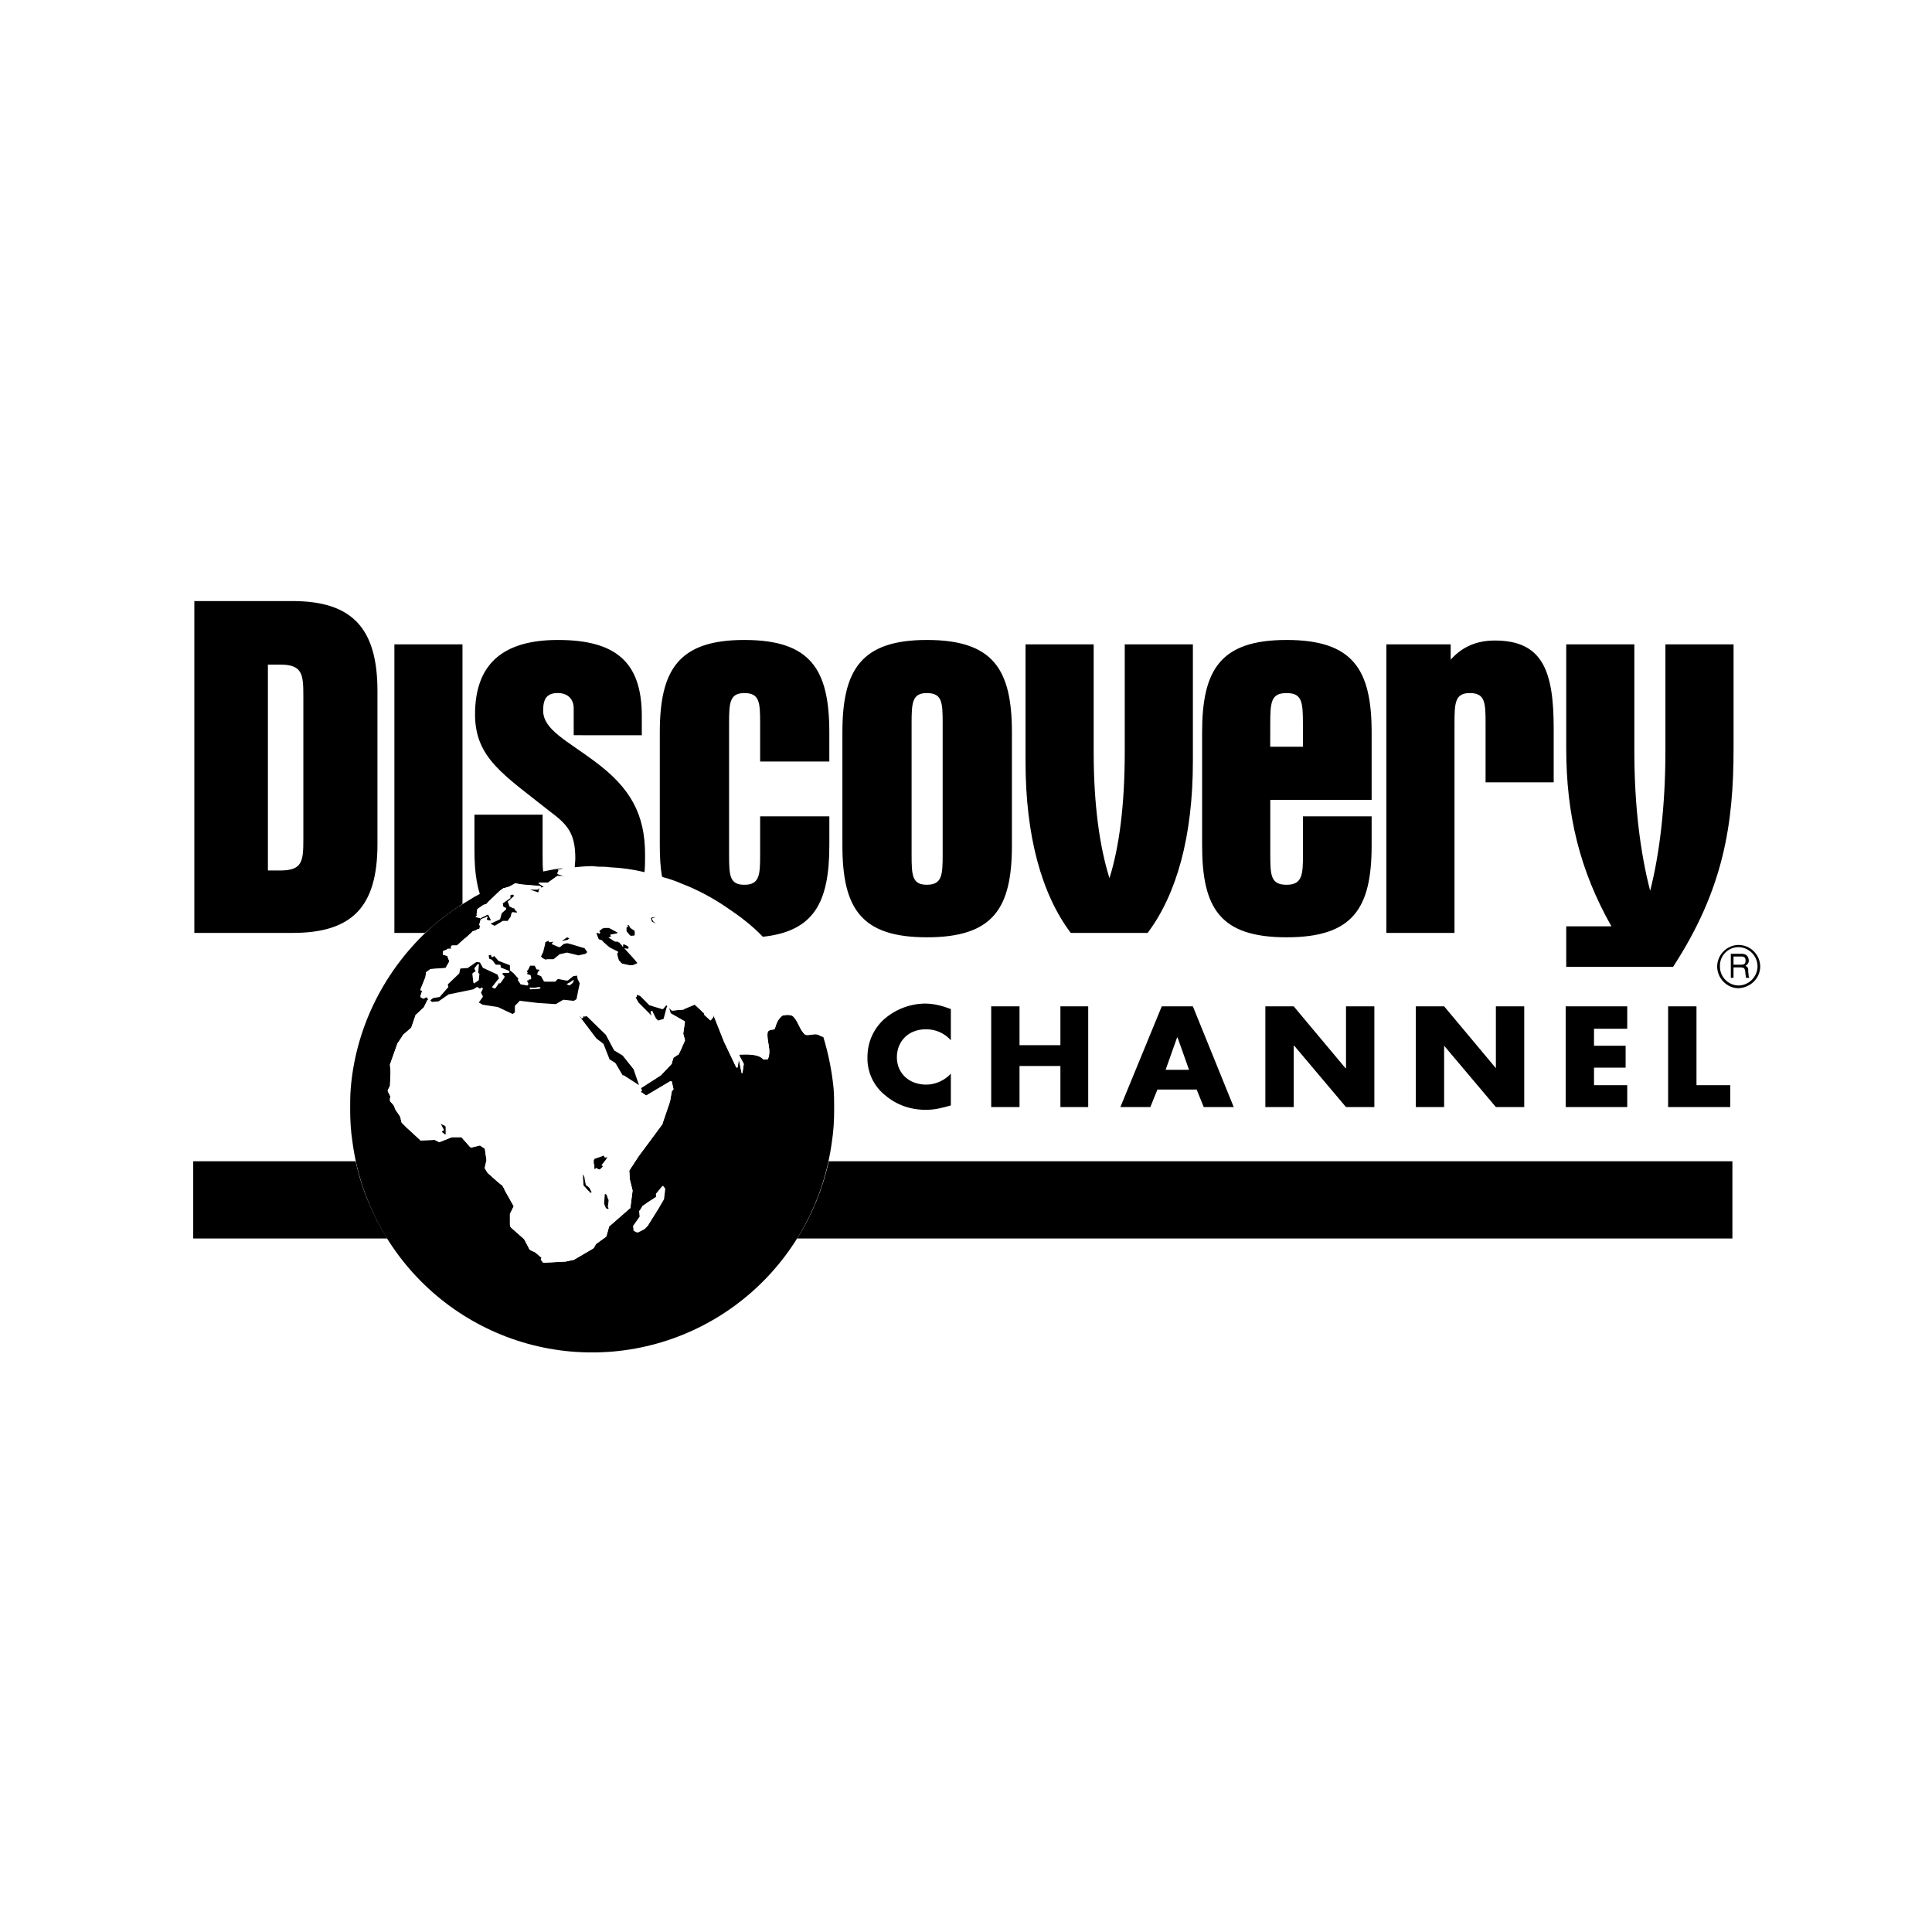 <svg width="90" height="90" viewBox="0 0 90 90" fill="none" xmlns="http://www.w3.org/2000/svg">
<rect width="90" height="90" fill="white"/>
<g clip-path="url(#clip0_150_662)">
<path d="M44.294 48.459C44.147 48.294 43.967 48.163 43.765 48.075C43.564 47.987 43.345 47.944 43.125 47.949C42.313 47.949 41.78 48.511 41.78 49.251C41.78 49.991 42.339 50.526 43.151 50.526C43.583 50.526 44.014 50.323 44.294 50.016V51.496C43.837 51.623 43.532 51.7 43.125 51.7C42.415 51.7 41.754 51.471 41.221 51.011C40.96 50.8 40.751 50.531 40.61 50.226C40.469 49.92 40.4 49.586 40.409 49.25C40.409 48.586 40.663 47.974 41.145 47.515C41.675 47.034 42.36 46.763 43.074 46.75C43.507 46.75 43.887 46.851 44.294 47.005V48.459ZM49.398 48.689V46.878H50.693V51.572H49.398V49.659H47.493V51.572H46.174V46.878H47.493V48.689H49.398ZM53.917 50.756L53.587 51.572H52.191L54.12 46.878H55.568L57.472 51.572H56.075L55.745 50.756H53.917ZM58.945 46.878H60.265L62.678 49.76H62.702V46.878H64.023V51.572H62.702L60.29 48.714H60.265V51.572H58.945V46.878ZM65.953 46.878H67.273L69.684 49.76V46.878H71.005V51.572H69.684L67.273 48.714V51.572H65.953V46.878ZM74.255 47.924V48.714H75.728V49.734H74.255V50.552H75.803V51.572H72.935V46.878H75.803V47.924H74.255ZM79.029 50.552H80.602V51.572H77.707V46.878H79.029V50.552Z" fill="black"/>
<path d="M21.367 42.847C21.392 42.847 21.392 42.847 21.392 42.873L21.29 42.95C21.29 42.975 21.29 42.975 21.316 42.975H21.416C21.442 42.975 21.442 43.001 21.442 43.027L21.289 43.153C21.263 43.179 21.263 43.179 21.289 43.205H21.34C21.365 43.205 21.391 43.23 21.391 43.256L21.416 43.537C21.416 43.562 21.442 43.562 21.467 43.588H21.544C21.57 43.588 21.57 43.614 21.57 43.639L21.467 43.817C21.442 43.817 21.416 43.868 21.391 43.868L20.732 44.098C20.706 44.098 20.706 44.098 20.706 44.072L21.036 43.843C21.062 43.817 21.062 43.792 21.036 43.792L20.858 43.817C20.832 43.817 20.832 43.792 20.858 43.766L21.111 43.588C21.139 43.561 21.164 43.537 21.164 43.511L21.19 43.357C21.215 43.357 21.19 43.331 21.164 43.331H21.036C21.011 43.331 20.985 43.306 21.011 43.28L21.188 42.948C21.188 42.923 21.239 42.897 21.265 42.897L21.367 42.847Z" fill="#4D4D4D"/>
<path d="M20.758 43.434C20.758 43.408 20.809 43.383 20.834 43.383L20.885 43.357C20.911 43.357 20.936 43.357 20.936 43.383V43.408C20.962 43.408 20.936 43.46 20.911 43.46L20.885 43.485C20.86 43.511 20.834 43.537 20.834 43.562L20.732 43.742C20.731 43.755 20.725 43.767 20.716 43.777C20.706 43.786 20.694 43.792 20.681 43.793L20.376 43.92C20.351 43.92 20.351 43.92 20.351 43.894C20.376 43.894 20.376 43.868 20.376 43.868C20.351 43.843 20.351 43.817 20.376 43.817L20.502 43.716C20.528 43.691 20.528 43.665 20.502 43.665C20.502 43.665 20.477 43.639 20.502 43.639C20.528 43.614 20.528 43.588 20.528 43.588C20.502 43.588 20.528 43.562 20.528 43.562L20.758 43.434ZM25.226 40.756C25.201 40.756 25.226 40.73 25.252 40.73H25.379L25.659 40.833C25.684 40.833 25.684 40.859 25.659 40.859H25.354C25.328 40.859 25.303 40.833 25.277 40.833L25.226 40.756Z" fill="#4D4D4D"/>
<path d="M38.353 48.306C38.276 48.28 38.2 48.254 38.125 48.204C37.922 48.127 37.718 48.256 37.515 48.204C37.261 48.001 37.185 47.592 36.982 47.388C36.905 47.26 36.652 47.26 36.449 47.311C36.246 47.464 36.17 47.667 36.093 47.924C36.042 48.001 35.839 47.924 35.763 48.078C35.686 48.459 35.965 48.945 35.763 49.352H35.56C35.281 49.021 34.443 49.149 34.443 49.123V49.175L34.645 49.556V49.582L34.594 49.938C34.594 49.964 34.594 49.989 34.569 49.989C34.543 49.989 34.543 49.989 34.543 49.964L34.417 49.351L34.366 49.709L34.341 49.734C34.315 49.734 34.315 49.734 34.29 49.709L33.731 48.535L33.224 47.258V47.335C33.249 47.361 33.249 47.361 33.224 47.387L33.121 47.513C33.121 47.539 33.096 47.539 33.07 47.513L32.817 47.284C32.817 47.258 32.791 47.233 32.791 47.233C32.791 47.207 32.817 47.181 32.817 47.181H32.766L32.614 47.028L32.36 46.798L31.878 47.002C31.878 47.002 31.853 47.002 31.853 47.028L31.294 47.079L31.268 47.053L31.168 46.952L31.193 47.053L31.244 47.207L31.878 47.565C31.904 47.565 31.904 47.59 31.904 47.616L31.827 48.152L31.904 48.432V48.483L31.777 48.764C31.777 48.79 31.624 49.096 31.624 49.096C31.624 49.096 31.624 49.122 31.599 49.122L31.37 49.276L31.294 49.531V49.556L30.786 50.092L29.873 50.679H29.848L29.899 50.78C29.899 50.78 29.899 50.831 29.873 50.831L29.848 50.857C29.873 50.857 29.873 50.882 29.873 50.882L30.102 51.035L31.219 50.372H31.27C31.296 50.372 31.296 50.398 31.296 50.398L31.372 50.73C31.372 50.756 31.346 50.781 31.321 50.807L31.296 50.833L31.219 51.267V51.293L30.863 52.338V52.364L29.746 53.87L29.313 54.533L29.339 54.942L29.466 55.452V55.478L29.364 56.268C29.364 56.268 29.364 56.294 29.339 56.294L28.375 57.136L28.247 57.594L28.222 57.62L27.764 57.952L27.663 58.132C27.638 58.132 27.638 58.132 27.638 58.157L26.725 58.693H26.699L26.343 58.77L25.354 58.821H25.303L25.202 58.693C25.176 58.693 25.176 58.693 25.202 58.667L25.227 58.59L24.923 58.335L24.694 58.233C24.694 58.207 24.669 58.207 24.669 58.207L24.415 57.723L23.805 57.187C23.805 57.161 23.78 57.161 23.78 57.161L23.754 57.059V56.575V56.549L23.932 56.193L23.501 55.428V55.402L23.398 55.224C23.348 55.199 23.17 55.045 23.17 55.045L22.738 54.659C22.738 54.659 22.738 54.633 22.712 54.633L22.586 54.429V54.378L22.663 54.046L22.586 53.51L22.358 53.357L21.951 53.458C21.951 53.458 21.925 53.432 21.9 53.432L21.493 52.972H21.088C21.062 52.972 20.985 52.998 20.985 52.998L20.478 53.201H20.452L20.25 53.099L19.59 53.124C19.59 53.124 19.565 53.124 19.565 53.099L18.928 52.516L18.726 52.312C18.726 52.312 18.726 52.287 18.7 52.287L18.649 52.032L18.395 51.65V51.625L18.344 51.498L18.191 51.318L18.166 51.293V51.166L18.191 51.089L18.065 50.834V50.783L18.167 50.579L18.192 49.941L18.167 49.609V49.583L18.521 48.588L18.547 48.562L18.75 48.256V48.23L19.157 47.873L19.359 47.286C19.359 47.286 19.359 47.26 19.385 47.26L19.741 46.928L19.892 46.622C19.892 46.596 19.892 46.596 19.918 46.596L19.943 46.571L19.892 46.444L19.766 46.495C19.766 46.521 19.766 46.521 19.741 46.521L19.613 46.469C19.587 46.444 19.587 46.418 19.587 46.392L19.664 46.163L19.613 46.138C19.587 46.138 19.587 46.112 19.587 46.086L19.816 45.525L19.841 45.345V45.294L20.018 45.167C20.018 45.142 20.018 45.142 20.044 45.142L20.756 45.09L20.933 44.784L20.856 44.581C20.831 44.555 20.856 44.529 20.856 44.529L20.654 44.478L20.628 44.452V44.351C20.628 44.351 20.628 44.326 20.654 44.3L20.832 44.223C20.832 44.197 20.832 44.197 20.858 44.197H21.011V44.095C21.011 44.095 21.011 44.069 21.037 44.069C21.037 44.043 21.062 44.043 21.062 44.043H21.29L21.595 43.763C21.621 43.763 21.621 43.737 21.621 43.737L21.697 43.686L22.002 43.405C22.002 43.38 22.002 43.38 22.028 43.38L22.181 43.328L22.257 43.277C22.283 43.277 22.308 43.251 22.308 43.277H22.334L22.359 43.15L22.331 43.076V43.052L22.382 42.873C22.382 42.847 22.407 42.847 22.407 42.821L22.661 42.719C22.661 42.693 22.687 42.693 22.712 42.719L22.661 42.847H22.712L22.738 42.873H22.866V42.847L22.738 42.592C22.712 42.618 22.712 42.618 22.687 42.618L22.382 42.772C22.382 42.797 22.356 42.797 22.356 42.772L22.179 42.719H22.154C22.154 42.719 22.154 42.693 22.179 42.693L22.23 42.618H22.205V42.566L22.23 42.388C22.23 42.363 22.23 42.363 22.256 42.337L22.51 42.159L22.688 42.082C22.688 42.056 22.688 42.056 22.714 42.031L23.272 41.495L23.448 41.367H23.474L23.727 41.292L23.956 41.165C23.981 41.139 23.981 41.139 24.007 41.139L24.286 41.191L25.175 41.267L25.201 41.293V41.344H25.175L25.328 41.319L25.098 41.163C25.073 41.163 25.073 41.138 25.073 41.138C25.098 41.112 25.124 41.112 25.149 41.112H25.529L25.962 40.806H26.292L26.013 40.729C25.987 40.703 25.962 40.703 25.962 40.678L26.013 40.577C26.013 40.577 26.013 40.551 26.038 40.551C26.013 40.551 25.987 40.525 25.987 40.525C26.013 40.499 26.013 40.499 26.038 40.499L26.241 40.474L26.165 40.448C25.909 40.478 25.655 40.521 25.403 40.577C25.025 40.645 24.652 40.739 24.286 40.857C23.527 41.084 22.795 41.392 22.103 41.776C21.849 41.928 21.57 42.108 21.316 42.26C20.983 42.483 20.661 42.722 20.35 42.975C18.116 44.863 16.593 47.617 16.338 50.704C16.312 51.036 16.312 51.343 16.312 51.674C16.312 52.159 16.338 52.67 16.413 53.154C16.765 55.88 18.094 58.383 20.15 60.195C22.206 62.008 24.85 63.005 27.585 63.002C30.319 63.002 32.96 62.002 35.016 60.191C37.071 58.379 38.401 55.878 38.757 53.154C38.834 52.67 38.858 52.159 38.858 51.674C38.858 51.343 38.858 51.036 38.832 50.704C38.752 49.891 38.591 49.087 38.353 48.306Z" fill="black"/>
<path d="M26.038 40.501C26.013 40.501 26.013 40.501 25.987 40.527C25.987 40.527 26.013 40.552 26.038 40.552C26.013 40.552 26.013 40.578 26.013 40.578L25.962 40.679C25.962 40.705 25.987 40.705 26.013 40.73L26.292 40.807H25.962L25.529 41.114H25.149C25.124 41.114 25.098 41.114 25.073 41.139C25.073 41.139 25.073 41.165 25.098 41.165L25.327 41.319L25.174 41.344H25.199V41.293L25.174 41.267L24.285 41.191L24.007 41.138C23.981 41.138 23.981 41.138 23.956 41.163L23.727 41.292L23.474 41.367H23.448L23.271 41.495L22.712 42.031C22.687 42.057 22.687 42.057 22.687 42.082L22.51 42.159L22.256 42.337C22.23 42.363 22.23 42.363 22.23 42.389L22.205 42.566V42.618H22.23L22.179 42.695C22.154 42.695 22.154 42.72 22.154 42.72H22.179L22.357 42.772C22.357 42.797 22.382 42.797 22.382 42.772L22.687 42.618C22.712 42.618 22.712 42.618 22.738 42.592L22.864 42.847V42.873H22.738L22.712 42.847H22.661L22.712 42.719C22.687 42.693 22.661 42.693 22.661 42.719L22.407 42.822C22.407 42.847 22.382 42.847 22.382 42.873L22.331 43.052V43.078L22.357 43.155L22.331 43.282H22.305C22.305 43.256 22.28 43.282 22.254 43.282L22.178 43.333L22.025 43.384C21.999 43.384 21.999 43.384 21.999 43.41L21.694 43.691L21.618 43.742C21.618 43.742 21.618 43.767 21.592 43.767L21.287 44.048H21.062C21.062 44.048 21.037 44.048 21.037 44.074C21.011 44.074 21.011 44.099 21.011 44.099V44.202H20.858C20.832 44.202 20.832 44.202 20.832 44.228L20.654 44.304C20.628 44.33 20.628 44.356 20.628 44.356V44.457L20.654 44.483L20.856 44.534C20.856 44.534 20.831 44.559 20.856 44.585L20.933 44.789L20.756 45.095L20.044 45.146C20.018 45.146 20.018 45.146 20.018 45.172L19.843 45.296V45.347L19.817 45.526L19.589 46.088C19.589 46.113 19.589 46.139 19.615 46.139L19.666 46.165L19.589 46.394C19.589 46.42 19.589 46.445 19.615 46.471L19.742 46.522C19.768 46.522 19.768 46.522 19.768 46.497L19.894 46.445L19.945 46.572L19.919 46.598C19.894 46.598 19.894 46.598 19.894 46.623L19.742 46.93L19.386 47.261C19.361 47.261 19.361 47.287 19.361 47.287L19.158 47.874L18.751 48.232V48.257L18.548 48.563L18.523 48.589L18.169 49.585V49.611L18.194 49.943L18.169 50.581L18.066 50.781V50.833L18.192 51.087L18.167 51.164V51.291L18.192 51.317L18.346 51.496L18.397 51.623V51.649L18.651 52.031L18.702 52.285C18.727 52.285 18.727 52.311 18.727 52.311L18.93 52.515L19.565 53.102C19.565 53.127 19.59 53.127 19.59 53.127L20.25 53.102L20.452 53.204H20.478L20.985 53.001C20.985 53.001 21.062 52.975 21.088 52.975H21.493L21.9 53.435C21.925 53.435 21.951 53.461 21.951 53.461L22.358 53.36L22.586 53.514L22.663 54.049L22.586 54.381V54.432L22.712 54.636C22.738 54.636 22.738 54.662 22.738 54.662L23.17 55.043C23.17 55.043 23.348 55.197 23.399 55.223L23.501 55.401V55.426L23.932 56.191L23.755 56.547V57.057L23.78 57.16C23.78 57.16 23.805 57.16 23.805 57.186L24.415 57.721L24.669 58.206C24.669 58.206 24.695 58.206 24.695 58.231L24.923 58.334L25.227 58.589L25.202 58.666C25.177 58.691 25.177 58.691 25.202 58.691L25.303 58.82H25.354L26.343 58.768L26.699 58.691H26.725L27.638 58.156C27.638 58.13 27.638 58.13 27.663 58.13L27.764 57.951L28.222 57.619L28.247 57.593L28.375 57.134L29.339 56.292C29.364 56.292 29.364 56.267 29.364 56.267L29.466 55.476V55.451L29.339 54.941L29.313 54.532L29.746 53.868L30.863 52.362V52.337L31.219 51.291V51.266L31.296 50.831L31.321 50.805C31.346 50.78 31.372 50.754 31.372 50.728L31.296 50.397C31.296 50.397 31.296 50.371 31.27 50.371H31.219L30.102 51.033L29.873 50.881C29.873 50.881 29.873 50.855 29.848 50.855L29.873 50.83C29.899 50.83 29.899 50.778 29.899 50.778L29.848 50.677H29.873L30.787 50.09L31.294 49.555V49.529L31.371 49.274L31.599 49.122C31.624 49.122 31.624 49.096 31.624 49.096C31.624 49.096 31.777 48.79 31.777 48.764L31.904 48.484V48.432L31.827 48.152L31.904 47.616C31.904 47.59 31.904 47.565 31.878 47.565L31.244 47.207L31.193 47.053L31.168 46.952L31.268 47.053L31.294 47.079L31.853 47.028C31.853 47.002 31.878 47.002 31.878 47.002L32.36 46.798L32.614 47.028L32.766 47.182H32.817C32.817 47.182 32.791 47.207 32.791 47.233C32.791 47.233 32.817 47.258 32.817 47.284L33.07 47.514C33.096 47.539 33.121 47.539 33.121 47.514L33.224 47.387C33.249 47.361 33.224 47.258 33.224 47.258L33.731 48.535L34.29 49.709C34.315 49.734 34.315 49.734 34.341 49.734L34.366 49.709L34.417 49.351L34.544 49.964C34.544 49.989 34.544 49.989 34.569 49.989C34.594 49.989 34.594 49.964 34.594 49.938L34.646 49.582V49.556L34.443 49.175V49.122C34.443 49.147 35.281 49.021 35.56 49.351H35.763C35.965 48.942 35.686 48.458 35.763 48.076C35.839 47.922 36.042 47.999 36.093 47.922C36.17 47.667 36.246 47.462 36.449 47.31C36.652 47.258 36.906 47.258 36.982 47.387C37.185 47.59 37.261 47.999 37.515 48.203C37.718 48.254 37.922 48.126 38.125 48.203C38.196 48.248 38.273 48.282 38.353 48.304C37.593 45.822 35.995 43.683 33.833 42.259C33.184 41.813 32.485 41.445 31.75 41.162C31.464 41.034 31.166 40.931 30.861 40.856C30.064 40.597 29.236 40.443 28.399 40.397C28.246 40.371 28.069 40.371 27.917 40.371C27.791 40.371 27.689 40.346 27.587 40.346C27.105 40.346 26.621 40.397 26.165 40.447L26.241 40.472L26.038 40.501Z" fill="white"/>
<path d="M25.075 41.572L24.693 41.444H25.024C25.049 41.444 25.075 41.444 25.075 41.419L25.126 41.367C25.111 41.436 25.094 41.505 25.075 41.572ZM23.246 42.847C23.271 42.847 23.271 42.822 23.297 42.822L23.373 42.541L23.576 42.363V42.312C23.576 42.312 23.576 42.286 23.551 42.286L23.448 42.235L23.423 42.082L23.753 41.853C23.779 41.853 23.779 41.827 23.779 41.827V41.699L23.88 41.673L23.956 41.725L23.677 41.98C23.651 41.98 23.651 42.005 23.651 42.005L23.728 42.209C23.728 42.235 23.728 42.235 23.753 42.235L23.907 42.312H23.958V42.337L24.033 42.438H24.058L24.084 42.515L23.881 42.49C23.868 42.491 23.855 42.496 23.846 42.506C23.837 42.515 23.831 42.528 23.83 42.541L23.779 42.719C23.753 42.719 23.753 42.719 23.779 42.719C23.779 42.745 23.779 42.745 23.753 42.745L23.651 42.898H23.423L23.042 43.128L22.891 43.052H22.864L22.891 43H22.917L23.246 42.847ZM20.174 46.495L20.478 46.444C20.504 46.444 20.504 46.418 20.504 46.418L20.86 46.009C20.885 46.009 20.885 45.984 20.885 45.958L20.86 45.857L21.367 45.373L21.393 45.347L21.444 45.118L21.8 45.092C21.8 45.092 21.825 45.092 21.825 45.066L22.053 44.914C22.028 44.914 22.154 44.837 22.207 44.812L22.358 44.837L22.486 45.066C22.486 45.066 22.486 45.092 22.512 45.092L23.172 45.398L23.247 45.578L23.196 45.629L22.917 45.987C22.942 46.012 23.043 46.064 23.07 46.038C23.096 46.038 23.247 45.783 23.247 45.783V45.809H23.298L23.324 45.783L23.503 45.528V45.477L23.401 45.376L23.426 45.325H23.654C23.705 45.325 23.731 45.299 23.731 45.273C23.731 45.248 23.731 45.222 23.705 45.222L23.324 45.068V44.991C23.323 44.978 23.317 44.965 23.308 44.956C23.298 44.947 23.286 44.941 23.273 44.94H23.094L22.941 44.736C22.941 44.736 22.916 44.736 22.916 44.71L22.789 44.659L22.764 44.505L22.866 44.48L22.891 44.556C22.891 44.556 22.891 44.582 22.917 44.582H22.968L23.019 44.531L23.222 44.76L23.552 44.887C23.552 44.887 23.678 44.938 23.755 44.964V45.193C23.755 45.219 23.755 45.219 23.78 45.219L23.932 45.346L24.135 45.575H24.16L24.135 45.601C24.135 45.626 24.109 45.652 24.135 45.676L24.237 45.83C24.237 45.855 24.262 45.855 24.262 45.855L24.542 45.907C24.567 45.907 24.593 45.907 24.593 45.881C24.618 45.855 24.618 45.83 24.618 45.83L24.543 45.676H24.594C24.607 45.675 24.62 45.669 24.629 45.66C24.639 45.65 24.644 45.638 24.645 45.625H24.722C24.747 45.599 24.747 45.573 24.747 45.548L24.722 45.447C24.722 45.421 24.722 45.421 24.696 45.421L24.545 45.37C24.57 45.344 24.596 45.293 24.57 45.293L24.545 45.216C24.57 45.216 24.596 45.19 24.596 45.19L24.696 44.986H24.899L24.95 45.063C24.95 45.089 24.976 45.089 24.976 45.089V45.14C24.976 45.14 25.001 45.166 25.027 45.166H25.103L25.129 45.243H25.078C25.052 45.269 25.052 45.269 25.052 45.294L25.027 45.371C25.027 45.397 25.052 45.422 25.078 45.422L25.204 45.474L25.33 45.703C25.33 45.703 25.356 45.729 25.381 45.729H25.839C25.865 45.729 25.89 45.729 25.89 45.703L25.991 45.602L26.372 45.678H26.449L26.703 45.474L26.88 45.448L26.905 45.602L27.007 45.806L26.931 46.163C26.931 46.163 26.88 46.444 26.854 46.547L26.728 46.623L26.246 46.572C26.221 46.572 26.221 46.598 26.195 46.598L25.89 46.776L25.078 46.724L24.24 46.623C24.214 46.623 24.189 46.623 24.189 46.649L24.01 46.829C23.985 46.854 23.985 46.854 23.985 46.88V47.16L23.881 47.236L23.171 46.904H23.145L22.486 46.803L22.306 46.7L22.485 46.445C22.485 46.445 22.51 46.42 22.485 46.394L22.408 46.24L22.485 46.086V46.011H22.408L22.357 46.062L22.256 45.985H22.205L22.052 46.086L20.935 46.316H20.909L20.427 46.648L20.122 46.673L20.046 46.596L20.174 46.495ZM25.277 44.633L25.201 44.556L25.302 44.353L25.378 44.047C25.378 44.047 25.404 43.946 25.404 43.893L25.557 43.816V43.867C25.582 43.893 25.608 43.893 25.633 43.893L25.785 43.867L25.734 43.918C25.708 43.944 25.708 43.944 25.708 43.97L25.734 43.995L26.039 44.122C26.064 44.122 26.09 44.122 26.115 44.096L26.267 43.97L26.393 43.944H26.444C26.57 43.97 26.977 44.096 26.977 44.096L27.231 44.173L27.357 44.353L27.281 44.43L26.95 44.505L26.42 44.377H26.395L26.064 44.454C26.039 44.454 26.039 44.48 26.039 44.48L25.785 44.683H25.48C25.455 44.683 25.429 44.709 25.429 44.709L25.277 44.633ZM26.42 43.663L26.522 43.715L26.42 43.792H26.369L26.166 43.841L26.42 43.663Z" fill="black"/>
<path d="M26.064 44.02L25.861 43.944L25.936 43.868L26.141 43.944L26.064 44.02Z" fill="white"/>
<path d="M27.332 47.337L28.221 48.205L28.601 48.918L28.627 48.944L29.007 49.173L29.514 49.81L29.768 50.55L29.056 50.09H29.005L28.675 49.529C28.649 49.529 28.649 49.504 28.649 49.504L28.396 49.35L28.116 48.635L28.091 48.609L27.786 48.38L26.974 47.308L27.074 47.409C27.074 47.435 27.1 47.435 27.125 47.435C27.151 47.409 27.176 47.409 27.176 47.384V47.333C27.202 47.333 27.202 47.358 27.227 47.358L27.332 47.337ZM31.066 46.903C31.066 46.903 31.04 46.954 31.04 46.979L30.912 47.464L30.659 47.541L30.558 47.44L30.405 47.133C30.404 47.12 30.398 47.108 30.389 47.098C30.379 47.089 30.367 47.083 30.354 47.082C30.328 47.108 30.303 47.133 30.303 47.159L30.354 47.313L29.744 46.7L29.616 46.471L29.642 46.445C29.668 46.445 29.668 46.42 29.668 46.394V46.343L29.819 46.394L30.226 46.803C30.226 46.829 30.252 46.829 30.252 46.829L30.836 47.007H30.887L31.04 46.829L31.091 46.88C31.066 46.878 31.066 46.903 31.066 46.903Z" fill="black"/>
<path d="M22.052 45.782C22.078 45.782 22.078 45.807 22.103 45.807C22.103 45.807 22.128 45.807 22.128 45.782L22.282 45.679C22.307 45.653 22.307 45.653 22.307 45.628L22.333 45.373C22.333 45.373 22.333 45.347 22.307 45.347L22.256 45.27H22.282L22.307 44.964C22.333 44.938 22.307 44.913 22.282 44.913C22.282 44.913 22.256 44.913 22.231 44.938L22.105 45.092V45.143L22.156 45.246L22.029 45.323C22.004 45.349 22.004 45.374 22.004 45.374L22.052 45.782ZM30.913 55.271C30.913 55.246 30.887 55.246 30.887 55.246C30.862 55.246 30.836 55.271 30.836 55.271L30.582 55.578L30.557 55.603V55.757L30.201 55.986L29.947 56.164C29.922 56.164 29.922 56.164 29.922 56.19L29.796 56.394C29.77 56.394 29.77 56.394 29.77 56.419L29.796 56.674L29.491 57.107V57.133L29.516 57.337L29.67 57.414H29.721L30.024 57.261L30.177 57.107L30.685 56.291L30.938 55.857V55.831L30.989 55.397V55.371L30.913 55.271Z" fill="white"/>
<path d="M28.172 54.072C28.197 54.072 28.197 54.046 28.223 54.02L28.274 53.943C28.3 53.918 28.3 53.892 28.248 53.918H28.221C28.196 53.943 28.17 53.918 28.145 53.892V53.866C28.145 53.841 28.119 53.841 28.119 53.841C28.094 53.841 28.068 53.841 28.043 53.866L27.738 53.969C27.712 53.969 27.687 53.995 27.661 54.046V54.174C27.661 54.174 27.661 54.225 27.687 54.251V54.429C27.687 54.455 27.712 54.455 27.738 54.455V54.429C27.764 54.404 27.789 54.404 27.814 54.429L27.866 54.455C27.891 54.48 27.942 54.48 27.966 54.455L28.068 54.352C28.094 54.327 28.094 54.327 28.043 54.301C28.017 54.301 28.017 54.275 28.043 54.25L28.145 54.123C28.172 54.097 28.172 54.072 28.172 54.072ZM20.554 52.388C20.529 52.362 20.529 52.337 20.554 52.362L20.707 52.439C20.733 52.439 20.733 52.465 20.759 52.49V52.822C20.759 52.848 20.733 52.848 20.733 52.848L20.607 52.747C20.581 52.747 20.581 52.721 20.607 52.696L20.658 52.67C20.683 52.644 20.683 52.619 20.658 52.593L20.554 52.388ZM28.349 55.933C28.349 55.908 28.349 55.882 28.324 55.856L28.273 55.704C28.273 55.678 28.247 55.653 28.221 55.627H28.196C28.17 55.627 28.17 55.627 28.17 55.653V55.704L28.145 56.01V56.087L28.221 56.265C28.247 56.291 28.273 56.316 28.298 56.316C28.349 56.316 28.349 56.291 28.349 56.265C28.324 56.265 28.324 56.24 28.324 56.214C28.298 56.214 28.298 56.188 28.324 56.163L28.349 55.933ZM27.181 54.735C27.155 54.71 27.155 54.71 27.155 54.735L27.181 55.194C27.181 55.22 27.206 55.271 27.232 55.271L27.411 55.475C27.436 55.475 27.462 55.5 27.462 55.526V55.552H27.538C27.564 55.552 27.564 55.526 27.538 55.5L27.462 55.346L27.385 55.27L27.334 55.244C27.308 55.218 27.283 55.193 27.283 55.167L27.232 54.912C27.232 54.886 27.232 54.835 27.206 54.811L27.181 54.735ZM30.33 42.796C30.33 42.77 30.33 42.744 30.355 42.744L30.558 42.719C30.584 42.719 30.584 42.719 30.558 42.719L30.405 42.77C30.379 42.77 30.379 42.796 30.379 42.821V42.847C30.405 42.873 30.43 42.898 30.43 42.922L30.556 43.025C30.582 43.051 30.582 43.051 30.556 43.025L30.403 42.948C30.378 42.948 30.352 42.897 30.352 42.871L30.33 42.796ZM29.517 43.588C29.53 43.587 29.543 43.581 29.552 43.572C29.562 43.562 29.567 43.55 29.568 43.536V43.408C29.568 43.383 29.543 43.331 29.517 43.331L29.364 43.23C29.342 43.199 29.325 43.164 29.313 43.128C29.288 43.102 29.262 43.076 29.236 43.102C29.211 43.102 29.262 43.153 29.262 43.153C29.288 43.179 29.288 43.179 29.236 43.179C29.186 43.179 29.186 43.205 29.186 43.23V43.357C29.186 43.383 29.211 43.434 29.236 43.434L29.337 43.561C29.363 43.586 29.414 43.612 29.439 43.586L29.517 43.588ZM29.567 44.709C29.592 44.734 29.618 44.76 29.618 44.786C29.643 44.786 29.643 44.811 29.669 44.837C29.695 44.837 29.695 44.888 29.643 44.888L29.466 44.965H29.339L28.984 44.888C28.959 44.863 28.908 44.837 28.908 44.811L28.882 44.786L28.831 44.734C28.831 44.709 28.806 44.709 28.831 44.709C28.831 44.709 28.806 44.683 28.806 44.657L28.755 44.454C28.755 44.428 28.755 44.402 28.78 44.377C28.806 44.377 28.806 44.351 28.78 44.325L28.424 44.148C28.399 44.122 28.348 44.096 28.322 44.071L28.094 43.867C28.094 43.841 28.043 43.816 28.017 43.79L27.915 43.764C27.89 43.739 27.864 43.713 27.864 43.687L27.788 43.484C27.788 43.458 27.813 43.458 27.839 43.458L27.89 43.484C27.915 43.509 27.941 43.484 27.965 43.458C27.965 43.432 27.939 43.407 27.939 43.407C27.914 43.381 27.914 43.381 27.939 43.355L28.065 43.254C28.091 43.254 28.142 43.229 28.167 43.229H28.37L28.75 43.432C28.776 43.458 28.776 43.458 28.724 43.484L28.445 43.535C28.42 43.535 28.42 43.561 28.445 43.586C28.471 43.612 28.471 43.638 28.42 43.638L28.369 43.663C28.343 43.663 28.343 43.689 28.369 43.689L28.571 43.816C28.597 43.841 28.646 43.867 28.672 43.867H28.774C28.8 43.892 28.849 43.918 28.875 43.918V43.944L28.951 44.019L29.002 44.096C29.028 44.122 29.028 44.122 29.028 44.096V44.019C29.028 43.994 29.053 43.994 29.079 43.994L29.232 44.071C29.258 44.096 29.283 44.122 29.283 44.148C29.282 44.161 29.276 44.173 29.267 44.183C29.258 44.192 29.245 44.198 29.232 44.199L29.106 44.173C29.08 44.148 29.08 44.173 29.106 44.199L29.567 44.709Z" fill="black"/>
<path d="M25.022 45.985C24.997 46.011 24.947 46.011 24.896 46.011H24.745C24.719 45.985 24.694 46.011 24.668 46.036C24.668 46.062 24.694 46.088 24.719 46.088L25.126 46.062C25.139 46.061 25.151 46.055 25.161 46.046C25.17 46.037 25.176 46.024 25.177 46.011C25.177 46.011 25.177 45.985 25.126 45.985H25.022ZM26.598 45.73C26.623 45.705 26.674 45.679 26.7 45.653C26.725 45.653 26.725 45.653 26.725 45.679L26.7 45.756C26.674 45.782 26.649 45.833 26.623 45.833L26.572 45.884C26.547 45.884 26.495 45.91 26.47 45.884L26.42 45.857C26.395 45.857 26.395 45.831 26.42 45.831L26.598 45.73Z" fill="white"/>
<path d="M9.053 28V43.459H13.622C16.39 43.459 17.583 42.26 17.583 39.327V32.184C17.583 29.251 16.39 28 13.624 28H9.053ZM18.372 30.016V43.459H19.794C19.971 43.306 20.174 43.128 20.352 42.975C20.726 42.661 21.135 42.382 21.544 42.108V30.016H18.372ZM29.898 34.251V33.357C29.898 30.858 28.706 29.812 25.988 29.812C23.398 29.812 22.129 30.96 22.129 33.282C22.129 35.323 23.5 36.112 25.581 37.772C26.444 38.41 26.8 38.817 26.8 39.991C26.8 40.118 26.775 40.272 26.775 40.4C27.028 40.374 27.308 40.349 27.587 40.349C27.689 40.349 27.79 40.374 27.917 40.374C28.07 40.374 28.248 40.374 28.399 40.4C28.959 40.424 29.492 40.501 30.024 40.628C30.05 40.373 30.05 40.092 30.05 39.812C30.05 37.924 29.363 36.699 27.713 35.474C26.419 34.504 25.302 33.994 25.302 33.101C25.302 32.54 25.48 32.285 25.988 32.285C26.446 32.285 26.725 32.565 26.725 33V34.249L29.898 34.251ZM39.242 34.122V39.377C39.242 42.31 40.106 43.663 43.178 43.663C46.276 43.663 47.139 42.311 47.139 39.377V34.122C47.139 31.189 46.276 29.812 43.178 29.812C40.104 29.812 39.242 31.215 39.242 34.122ZM38.633 35.475V34.122C38.633 31.189 37.769 29.812 34.672 29.812C31.599 29.812 30.736 31.215 30.736 34.122V39.377C30.736 39.913 30.761 40.397 30.838 40.831C30.838 40.831 30.863 40.831 30.863 40.857C31.168 40.934 31.473 41.037 31.752 41.163C32.488 41.444 33.2 41.826 33.835 42.26C34.445 42.669 35.027 43.102 35.536 43.638C37.922 43.383 38.634 42.031 38.634 39.377V38.027H35.41V39.813C35.41 40.756 35.385 41.216 34.675 41.216C33.988 41.216 33.963 40.783 33.963 39.813V33.689C33.963 32.745 33.988 32.286 34.675 32.286C35.385 32.286 35.41 32.721 35.41 33.689V35.475H38.633ZM50.947 35.015V30.016H47.773V35.475C47.773 38.97 48.534 41.675 49.881 43.459H53.461C54.806 41.673 55.569 38.97 55.569 35.475V30.016H52.395V35.015C52.395 37.49 52.141 39.454 51.683 40.908C51.227 39.454 50.947 37.49 50.947 35.015ZM63.896 37.26V34.122C63.896 31.189 63.032 29.812 59.934 29.812C56.837 29.812 55.999 31.215 55.999 34.122V39.377C55.999 42.31 56.837 43.663 59.934 43.663C63.032 43.663 63.896 42.311 63.896 39.377V38.027H60.697V39.813C60.697 40.73 60.672 41.216 59.936 41.216C59.2 41.216 59.175 40.783 59.175 39.813V37.26H63.896ZM64.582 30.016V43.459H67.756V33.689C67.756 32.745 67.782 32.286 68.466 32.286C69.178 32.286 69.204 32.721 69.204 33.689V36.444H72.377V33.944C72.377 31.266 71.869 29.838 69.635 29.838C68.669 29.838 68.035 30.219 67.578 30.731V30.016H64.582ZM72.961 30.016V34.863C72.961 37.95 73.594 40.552 75.067 43.153H72.961V45.041H77.937C80.298 41.418 80.756 38.381 80.756 34.861V30.016H77.581V34.99C77.581 37.567 77.302 39.812 76.871 41.495C76.413 39.735 76.134 37.541 76.134 34.99V30.016H72.961Z" fill="black"/>
<path d="M25.531 41.112C25.277 40.908 25.277 40.499 25.277 39.811V37.95H22.102V39.608C22.102 40.679 22.229 41.521 22.559 42.133L22.687 42.082C22.687 42.056 22.687 42.056 22.712 42.031L23.271 41.495L23.448 41.367H23.474L23.727 41.291L23.956 41.165C23.981 41.139 23.981 41.139 24.007 41.139L24.286 41.19L25.175 41.267L25.2 41.293V41.344H25.175L25.328 41.319L25.098 41.163C25.073 41.163 25.073 41.138 25.073 41.138C25.098 41.112 25.124 41.112 25.149 41.112H25.531Z" fill="black"/>
<path d="M54.857 48.333H54.832L54.298 49.837H55.39L54.857 48.333ZM43.913 39.812C43.913 40.754 43.888 41.215 43.176 41.215C42.49 41.215 42.466 40.782 42.466 39.812V33.689C42.466 32.745 42.491 32.286 43.176 32.286C43.888 32.286 43.913 32.721 43.913 33.689V39.812ZM59.173 33.765C59.173 32.719 59.198 32.286 59.934 32.286C60.67 32.286 60.695 32.721 60.695 33.765V34.786H59.171L59.173 33.765ZM12.48 30.959H13.039C14.08 30.959 14.131 31.393 14.131 32.413V39.096C14.131 40.142 14.08 40.551 13.039 40.551H12.48V30.959Z" fill="white"/>
<path d="M38.606 54.097H80.702V57.694H37.133C37.83 56.591 38.329 55.373 38.606 54.097ZM9.001 54.097H16.567C16.847 55.398 17.354 56.597 18.039 57.694H9.001V54.097ZM81.998 45.015C81.992 44.748 81.882 44.495 81.692 44.309C81.503 44.123 81.248 44.019 80.983 44.019C80.722 44.024 80.473 44.131 80.288 44.316C80.103 44.502 79.997 44.752 79.992 45.015C79.992 45.576 80.449 46.035 80.983 46.035C81.542 46.011 81.998 45.576 81.998 45.015Z" fill="black"/>
<path d="M81.873 45.015C81.87 45.251 81.775 45.476 81.609 45.643C81.443 45.81 81.219 45.905 80.984 45.908C80.752 45.904 80.531 45.808 80.369 45.64C80.207 45.473 80.118 45.248 80.121 45.015C80.117 44.899 80.137 44.783 80.178 44.675C80.22 44.566 80.283 44.468 80.364 44.384C80.444 44.301 80.541 44.235 80.647 44.19C80.754 44.144 80.868 44.121 80.984 44.122C81.219 44.125 81.443 44.22 81.609 44.387C81.775 44.553 81.87 44.779 81.873 45.015Z" fill="white"/>
<path d="M80.628 45.551H80.754V45.066H81.11C81.338 45.066 81.287 45.27 81.313 45.398L81.338 45.552H81.491C81.44 45.451 81.466 45.425 81.44 45.272C81.44 45.093 81.44 45.068 81.314 44.991C81.415 44.916 81.466 44.864 81.466 44.736C81.44 44.481 81.289 44.43 81.111 44.43H80.628V45.551Z" fill="black"/>
<path d="M81.11 44.556C81.21 44.556 81.338 44.582 81.312 44.785C81.312 44.914 81.21 44.939 81.11 44.939H80.754V44.558H81.11V44.556Z" fill="white"/>
</g>
<defs>
<clipPath id="clip0_150_662">
<rect width="73" height="35" fill="white" transform="translate(9 28)"/>
</clipPath>
</defs>
</svg>
